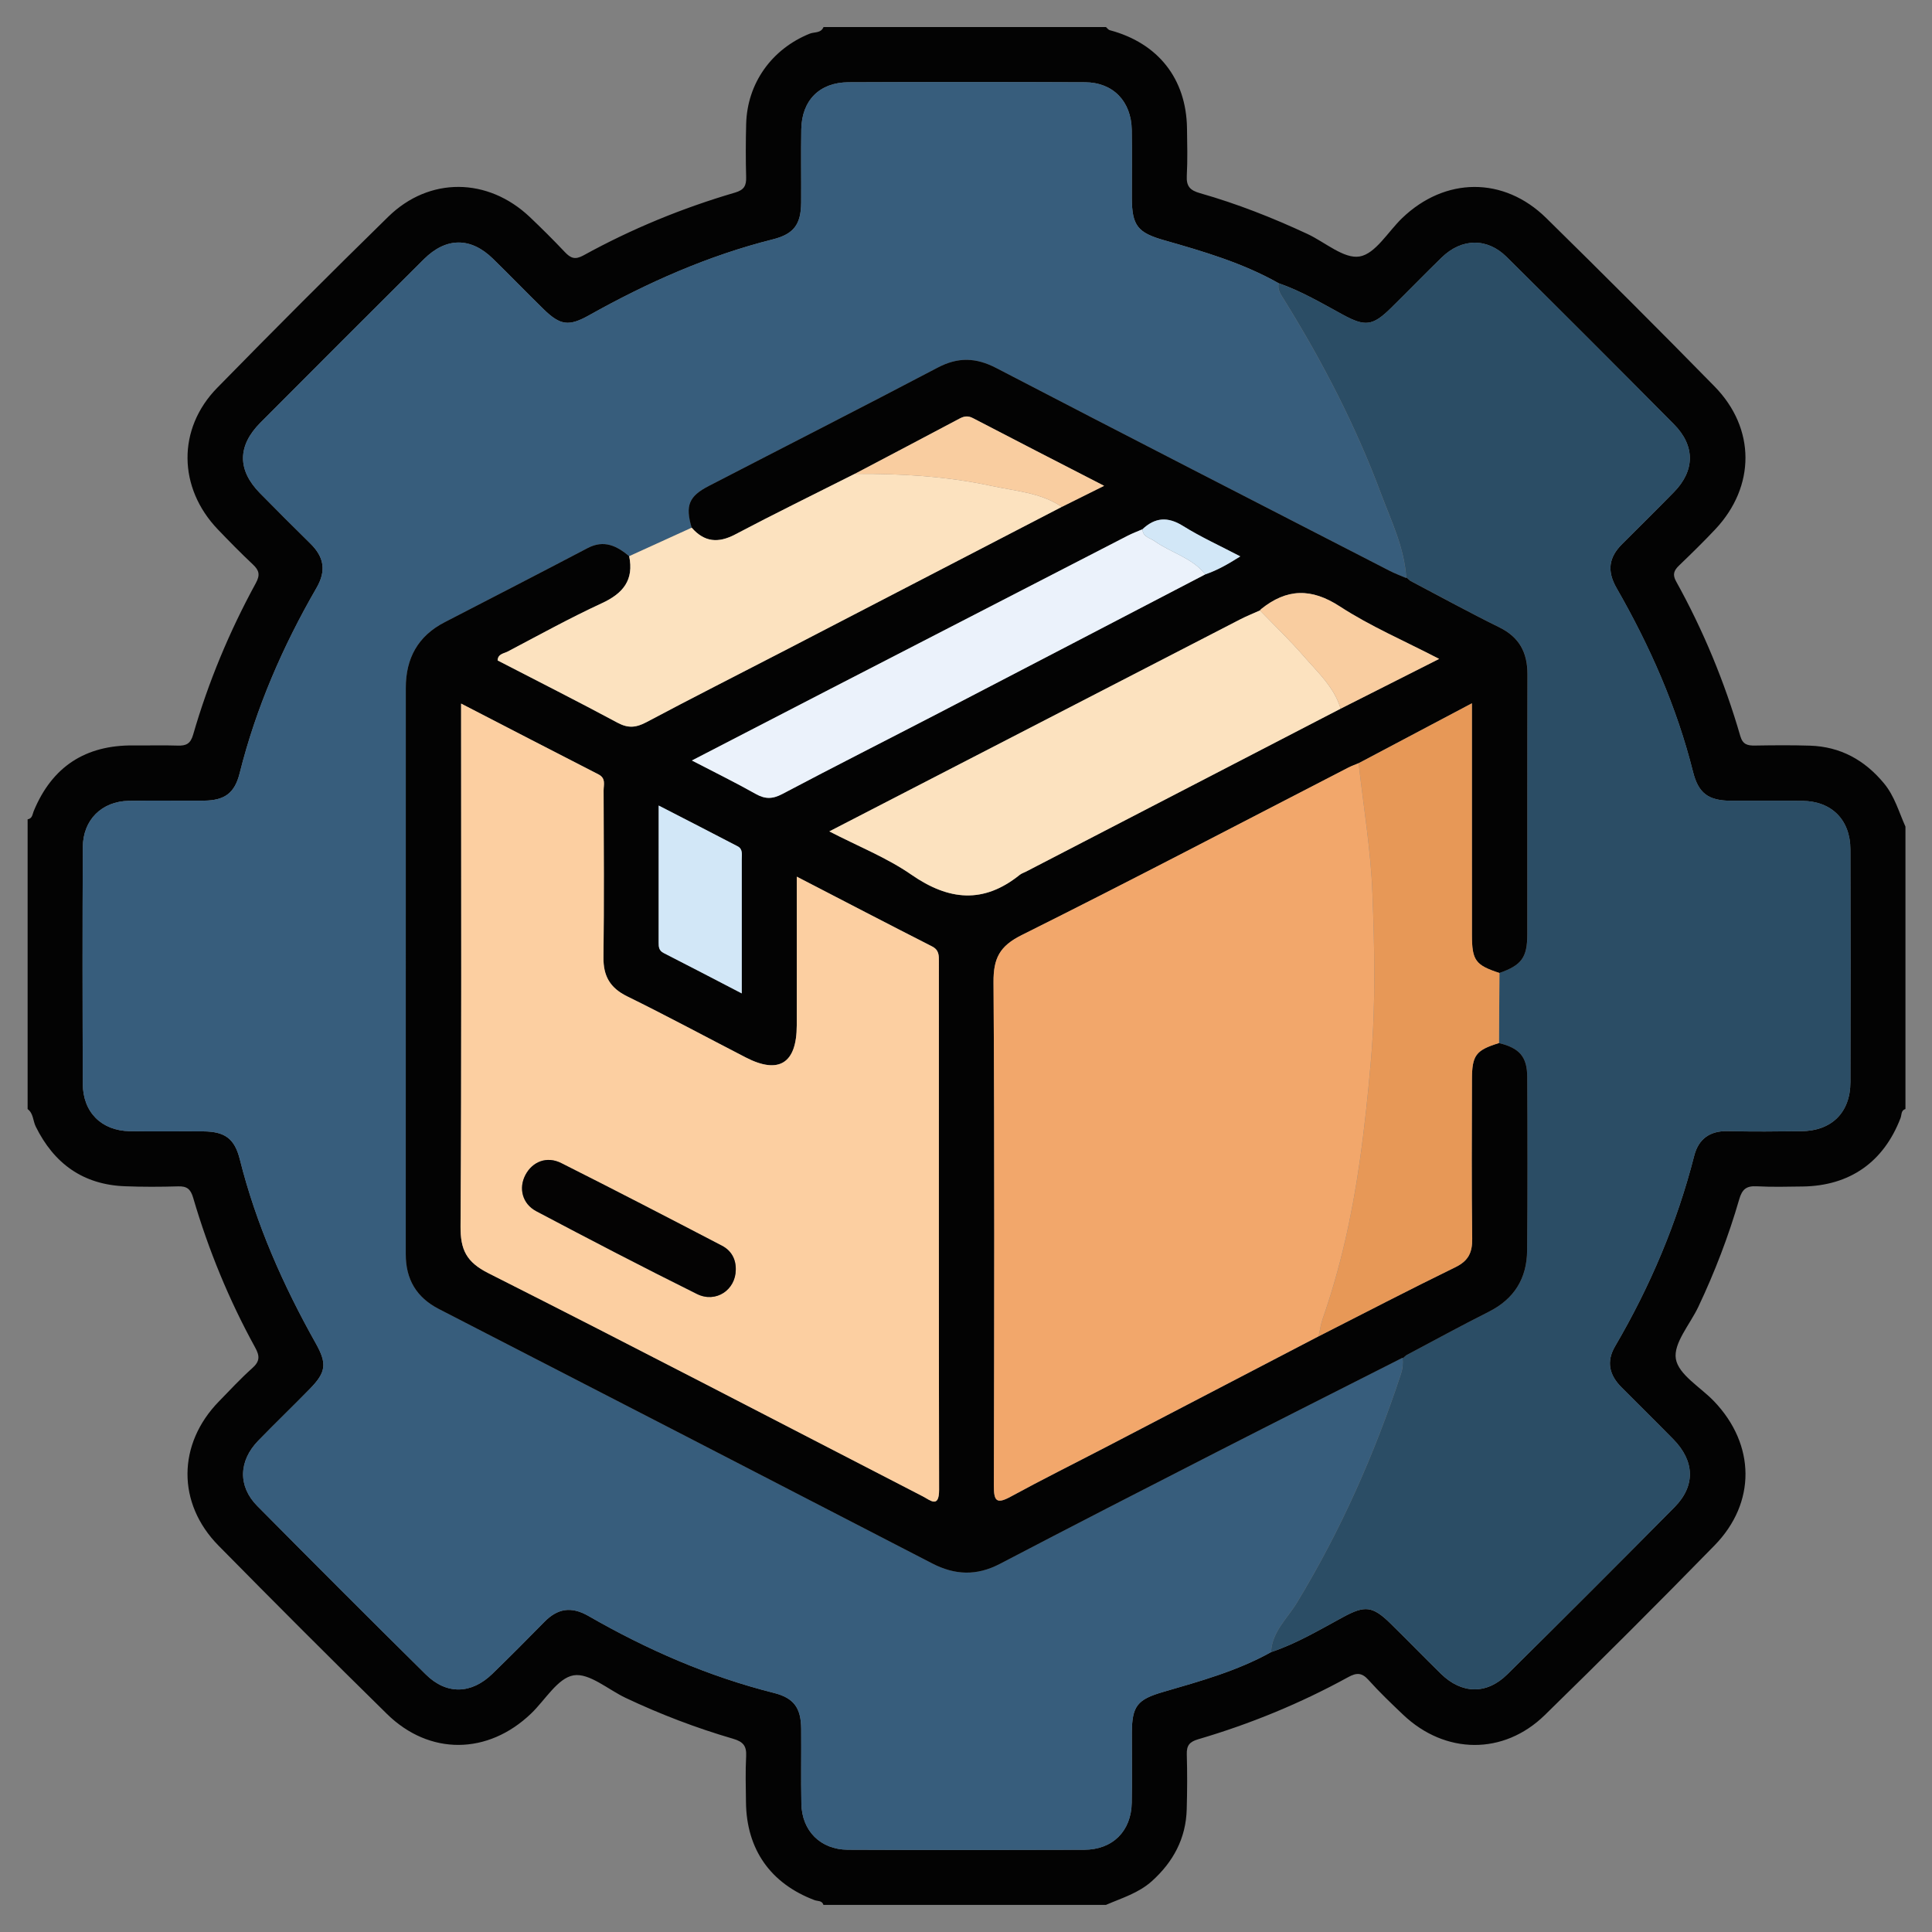 <?xml version="1.0" encoding="UTF-8"?>
<svg xmlns="http://www.w3.org/2000/svg" xmlns:xlink="http://www.w3.org/1999/xlink" version="1.1" id="Layer_1" x="0px" y="0px" width="85px" height="85px" viewBox="0 0 85 85" xml:space="preserve">
<rect x="0" y="0" width="85" height="85" fill="#808080" stroke="none"/>
<g id="Layer_1_1_" display="none">
	<path display="inline" fill="#030303" d="M42.807,4.472c11.269,0,22.541,0.083,33.808-0.04c4.668-0.05,8.201,3.523,8.171,8.15   c-0.093,14.03-0.03,28.062-0.036,42.092c-0.001,3.911-2.402,6.93-6.115,7.725c-0.722,0.156-1.455,0.145-2.188,0.145   c-6.227,0.003-12.452,0.01-18.68-0.011c-0.635-0.003-0.882,0.114-0.861,0.821c0.055,1.886,0.041,3.774,0.005,5.662   c-0.011,0.575,0.123,0.764,0.731,0.756c2.535-0.035,5.072-0.043,7.606-0.002c2.024,0.033,3.799,0.73,5.179,2.269   c0.86,0.957,1.315,2.081,1.313,3.38c-0.003,1.268,0.003,2.536-0.001,3.805c-0.004,1.284-0.434,1.723-1.721,1.723   c-10.113,0.003-20.229,0-30.343,0c-7.945,0-15.89,0.002-23.835,0c-1.569,0-1.926-0.359-1.928-1.938c0-0.986,0-1.973,0-2.959   c0-3.25,1.911-5.523,5.111-6.137c1.094-0.208,2.189-0.146,3.286-0.152c1.888-0.013,3.776-0.037,5.662,0.014   c0.662,0.021,0.786-0.191,0.773-0.801c-0.04-1.859-0.05-3.722,0.003-5.578c0.021-0.731-0.233-0.865-0.905-0.863   c-6.311,0.023-12.622,0.006-18.933,0.018c-3.29,0.008-5.734-1.385-7.253-4.318c-0.511-0.987-0.75-2.061-0.75-3.174   c-0.003-14.37-0.021-28.738,0.01-43.106c0.009-4.264,3.414-7.468,7.826-7.472C20.098,4.464,31.452,4.472,42.807,4.472z    M74.936,42.17c-1.028,0.671-1.494,1.51-0.854,2.717c0.128,0.24,0.154,0.535,0.217,0.807c0.08,0.351,0.286,0.531,0.649,0.523   c1.06,0.271,2.118,0.547,3.18,0.819c1.106,0.296,2.214,0.595,3.322,0.888c0.353,0.094,0.618,0.137,0.601-0.416   c-0.041-1.316-0.031-2.638-0.002-3.955c0.01-0.432-0.166-0.585-0.546-0.673c-1.116-0.26-2.226-0.543-3.338-0.817   c-0.531-0.146-1.083-0.241-1.589-0.447C75.837,41.315,75.316,41.498,74.936,42.17z M80.848,39.854   c0.037,0.02,0.075,0.039,0.114,0.058c-0.017-0.042-0.034-0.083-0.051-0.125c-0.06-0.124-0.103-0.262-0.183-0.37   c-2.58-3.447-7.889-3.564-10.852-0.207c-0.59,0.668-1.182,0.963-2.061,0.733c-5.573-1.457-11.15-2.902-16.729-4.34   c-0.768-0.198-1.188-0.633-1.341-1.429c-0.646-3.31-3.31-5.64-6.655-5.796c-1.201-0.056-2.37,0.157-3.539,0.887   c1.757,0.452,3.354,0.897,4.968,1.264c0.906,0.206,1.41,0.689,1.625,1.59c0.287,1.202,0.631,2.391,0.98,3.577   c0.182,0.612,0.033,1.105-0.393,1.543c-0.941,0.97-1.887,1.936-2.826,2.907c-0.477,0.493-1.017,0.624-1.689,0.435   c-1.353-0.379-2.715-0.724-4.083-1.045c-0.324-0.076-0.655-0.3-1.094-0.127c0.127,0.184,0.211,0.325,0.315,0.45   c2.805,3.407,7.819,3.493,10.793,0.141c0.645-0.726,1.271-0.942,2.22-0.69c5.403,1.437,10.815,2.847,16.239,4.209   c1.007,0.254,1.539,0.721,1.733,1.756c0.356,1.889,1.433,3.345,3.024,4.401c2.127,1.416,5.152,1.554,6.932,0.337   c-0.248-0.279-0.609-0.269-0.923-0.353c-1.356-0.362-2.718-0.711-4.084-1.038c-0.698-0.168-1.144-0.551-1.333-1.251   c-0.338-1.247-0.7-2.488-1.039-3.735c-0.191-0.706-0.05-1.314,0.503-1.846c0.833-0.799,1.657-1.611,2.425-2.471   c0.641-0.716,1.328-0.907,2.258-0.643C77.672,39.123,79.232,39.597,80.848,39.854z M71.443,52.832   c-0.848-0.587-1.752-0.85-2.815-0.828c-3.257,0.059-6.517,0.061-9.772-0.003c-0.922-0.019-1.551,0.265-2.023,1.006   c-0.657,0.611-1.38,0.72-2.145,0.233c-1.453-0.924-2.764-0.811-4.408-0.139c-1.754,0.717-2.855,1.61-3.25,3.439   c-0.166,0.773-0.735,1.168-1.543,1.168c-1.771,0.002-3.543,0.002-5.315,0c-0.764-0.001-1.273-0.366-1.532-1.085   c-0.114-0.317-0.284-0.62-0.35-0.944c-0.254-1.253-0.949-2.021-2.247-2.209c-0.243-0.035-0.501-0.137-0.697-0.283   c-1.479-1.104-2.923-0.855-4.375,0.054c-0.766,0.479-1.487,0.379-2.144-0.234c-0.472-0.745-1.102-1.046-2.026-1.006   c-1.852,0.08-3.709,0.021-5.564,0.024c-4.58,0.009-9.161,0.021-13.741,0.031c-1.038-0.231-1.361-0.591-1.361-1.595   C6.129,37.644,6.128,24.824,6.136,12.005c0-1.399,0.862-2.254,2.25-2.313C8.583,9.683,8.78,9.688,8.977,9.688   c22.568,0,45.134,0,67.705,0c0.281,0,0.563-0.004,0.844,0.021c1.107,0.103,1.912,0.931,1.99,2.044   c0.02,0.281,0.01,0.563,0.01,0.845c0,7.241,0,14.481,0.007,21.722c0,0.31-0.146,0.677,0.284,0.877   c0.785,0.365,1.439,0.938,2.221,1.531c0-0.281,0-0.44,0-0.6c0-7.974,0.008-15.947-0.004-23.92c-0.004-2.98-2.066-5.029-5.059-5.03   c-22.767-0.006-45.531-0.006-68.295,0C5.654,7.181,3.618,9.25,3.61,12.293c-0.008,3.156-0.002,6.311-0.002,9.467   c0,10.96,0.006,21.92-0.006,32.879c-0.002,1.518,0.449,2.82,1.55,3.873c1.112,1.066,2.479,1.317,3.97,1.316   c22.455-0.014,44.911-0.01,67.366-0.01c0.31,0,0.619-0.004,0.93-0.021c2.211-0.108,4.032-1.612,4.475-3.794   c0.342-1.684,0.078-3.395,0.15-5.234C78.824,53.631,75.311,54.195,71.443,52.832z M74.945,34.031   c0.308,0.015,0.627-0.016,0.922,0.054c0.855,0.204,0.976-0.165,0.972-0.946c-0.034-6.354-0.019-12.709-0.019-19.064   c0-1.797,0-1.797-1.872-1.635c-0.169-0.015-0.335-0.044-0.503-0.044c-21.631-0.002-43.263,0.001-64.895-0.016   c-0.608,0-0.729,0.175-0.728,0.75c0.017,11.802,0.02,23.604-0.006,35.405c-0.001,0.705,0.233,0.802,0.849,0.799   c4.844-0.021,9.689-0.012,14.534-0.012c0.269,0,0.537,0,0.967,0c-0.768-0.805-0.59-1.563-0.155-2.262   c0.853-1.365,0.727-2.57,0.132-4.112c-0.715-1.852-1.674-3.013-3.592-3.436c-0.753-0.166-1.068-0.736-1.059-1.518   c0.021-1.662,0.005-3.323,0.006-4.985c0.001-1.238,0.155-1.615,1.328-1.917c1.692-0.437,2.481-1.452,3.196-3.057   c0.773-1.735,0.805-3.118-0.13-4.655c-0.489-0.804-0.248-1.476,0.405-2.103c1.138-1.091,2.236-2.224,3.353-3.339   c0.917-0.916,1.249-1.059,2.363-0.427c1.477,0.838,2.726,0.743,4.346,0.105c1.782-0.702,2.845-1.629,3.262-3.439   c0.199-0.863,0.836-1.189,1.712-1.175c1.548,0.027,3.098,0.007,4.646,0.007c1.457,0,1.775,0.124,2.166,1.48   c0.442,1.54,1.338,2.305,2.832,2.987c1.822,0.833,3.311,0.928,4.961-0.115c0.65-0.41,1.287-0.222,1.828,0.331   c0.905,0.927,1.825,1.839,2.748,2.75c1.911,1.888,1.873,1.699,0.727,4.084c-0.419,0.874-0.572,1.615,0.011,2.481   c0.37,0.548,0.657,1.205,0.782,1.852c0.205,1.044,0.806,1.515,1.768,1.842c2.661,0.903,2.346,0.848,2.357,3.405   c0.004,0.758-0.247,1.707,0.113,2.224c0.392,0.564,1.433,0.473,2.18,0.703c0.025,0.008,0.053,0.018,0.079,0.028   c0.323,0.131,0.569,0.053,0.825-0.2C70.182,35.062,72.412,34.192,74.945,34.031z M28.872,35.802   c-0.384-7.415,5.85-14.176,13.27-14.392c7.521-0.219,13.526,4.876,14.538,12.356c0.051,0.375,0.184,0.542,0.524,0.628   c1.553,0.393,3.104,0.795,4.653,1.2c0.383,0.1,0.592,0.101,0.604-0.429c0.043-1.681,0.069-1.681-1.526-2.302   c-0.262-0.102-0.518-0.222-0.785-0.305c-0.649-0.203-1.035-0.629-1.196-1.291c-0.392-1.594-1.022-3.091-1.874-4.496   c-0.318-0.524-0.33-1.057-0.063-1.607c0.172-0.354,0.321-0.717,0.481-1.077c0.563-1.26,0.565-1.263-0.406-2.227   c-0.558-0.555-1.046-1.376-1.714-1.571c-0.721-0.211-1.49,0.494-2.225,0.823c-0.687,0.308-1.271,0.292-1.907-0.106   c-1.101-0.689-2.274-1.287-3.54-1.542c-1.326-0.268-2.115-0.93-2.391-2.239c-0.034-0.162-0.146-0.31-0.176-0.472   c-0.168-0.87-0.664-1.171-1.549-1.069c-0.859,0.099-1.88-0.213-2.564,0.152c-0.661,0.354-0.703,1.461-1.011,2.238   c-0.252,0.637-0.655,1.001-1.322,1.157c-0.987,0.23-1.962,0.541-2.853,1.019c-2.883,1.548-1.911,1.406-5.009,0.099   c-0.406-0.171-0.671-0.167-0.946,0.18c-0.173,0.219-0.398,0.397-0.594,0.6c-0.548,0.563-1.422,1.067-1.547,1.714   c-0.124,0.638,0.483,1.436,0.82,2.14c0.334,0.699,0.313,1.323-0.105,1.989c-0.673,1.076-1.271,2.223-1.501,3.464   c-0.261,1.414-1.067,2.091-2.37,2.493c-1.407,0.433-1.39,0.504-1.383,1.952c0.004,0.787-0.25,1.764,0.121,2.307   c0.369,0.541,1.362,0.688,2.107,0.931c0.758,0.247,1.151,0.742,1.317,1.491c0.232,1.047,0.506,2.131,1.123,2.981   c1.118,1.539,1.053,2.987,0.071,4.498c-0.367,0.563-0.319,1.021,0.257,1.407c0.137,0.093,0.237,0.24,0.362,0.354   c0.6,0.545,1.05,1.491,1.784,1.58c0.679,0.082,1.458-0.48,2.158-0.828c0.678-0.338,1.277-0.304,1.906,0.101   c0.806,0.519,1.659,1.056,2.582,1.216c2.109,0.361,3.345,1.505,3.743,3.588c0.078,0.408,0.328,0.521,0.729,0.51   c0.816-0.027,1.639-0.058,2.449,0.006c0.662,0.054,0.958-0.209,1.131-0.813c0.16-0.564,0.438-1.096,0.633-1.65   c0.193-0.556,0.562-0.904,1.122-1.039c1.653-0.396,3.199-1.055,4.654-1.927c0.474-0.282,0.938-0.295,1.451-0.103   c0.853,0.322,1.704,1.193,2.526,0.896c0.791-0.285,1.316-1.265,2.019-1.869c0.511-0.438,0.573-0.812,0.278-1.425   c-0.369-0.772-1.064-1.556-0.85-2.415c0.225-0.895-0.206-0.964-0.798-1.089c-0.304-0.063-0.619-0.103-0.899-0.224   c-0.558-0.242-0.869-0.075-1.246,0.408c-2.629,3.394-6.104,5.32-10.394,5.502C35.58,49.609,29.284,43.768,28.872,35.802z    M42.837,78.238c7.856,0,15.714,0.005,23.572-0.008c0.858-0.002,2.01,0.379,2.493-0.174c0.424-0.483,0.103-1.607,0.137-2.447   c0.041-0.998-0.413-1.729-1.189-2.289c-0.901-0.65-1.928-0.862-3.025-0.862c-14.672,0.005-29.345,0.004-44.017,0.004   c-0.226,0-0.451-0.002-0.675,0.017c-2.325,0.191-3.51,1.459-3.51,3.748c0,0.338,0.051,0.687-0.01,1.012   c-0.168,0.904,0.253,1.021,1.05,1.019C26.053,78.229,34.445,78.238,42.837,78.238z M42.756,69.755   c3.547,0,7.096-0.009,10.645,0.011c0.548,0.002,0.801-0.092,0.787-0.729c-0.043-1.913-0.039-3.83-0.004-5.743   c0.012-0.62-0.238-0.761-0.791-0.76c-7.098,0.01-14.192,0.011-21.29-0.004c-0.522,0-0.676,0.166-0.669,0.679   c0.025,1.942,0.036,3.886-0.005,5.828c-0.012,0.616,0.199,0.735,0.767,0.731C35.717,69.743,39.237,69.755,42.756,69.755z    M51.479,42.481c-0.918-0.495-1.564-0.34-2.375,0.355c-5.365,4.607-13.638,2.094-15.63-4.689c-0.187-0.637-0.344-1.272,0.176-1.829   c0.523-0.561,1.155-0.438,1.806-0.269c2.121,0.552,4.249,1.08,6.369,1.632c0.311,0.081,0.543,0.148,0.837-0.112   c1.762-1.557,1.749-1.543,1.166-3.745c-0.151-0.574-0.442-0.801-0.995-0.934c-2.103-0.508-4.196-1.057-6.287-1.612   c-1.507-0.4-1.809-1.489-0.745-2.606c4.949-5.192,13.729-3.345,16.173,3.403c0.074,0.211,0.139,0.427,0.207,0.641   c0.246,0.746,0.992,0.717,1.473,0.663c0.434-0.049,0.105-0.634,0.017-0.957c-1.271-4.605-5.249-7.93-9.894-8.291   c-4.81-0.374-9.317,2.3-11.229,6.659c-1.946,4.435-0.879,9.558,2.675,12.853C39.92,48.001,47.711,47.467,51.479,42.481z    M60.552,49.271c2.269,0,4.388,0,6.589,0c-0.58-0.953-1.072-1.862-1.317-2.875c-0.068-0.282-0.271-0.342-0.482-0.396   c-1.711-0.445-3.426-0.873-5.133-1.327c-0.515-0.136-0.563,0.084-0.403,0.468c0.283,0.672,0.577,1.338,0.896,1.994   C61.05,47.855,61.2,48.557,60.552,49.271z"></path>
	<path display="inline" fill="#D7EBFD" d="M74.945,34.031c-2.533,0.161-4.766,1.03-6.59,2.832c-0.256,0.253-0.502,0.332-0.824,0.2   c-0.026-0.011-0.053-0.02-0.079-0.028c-0.747-0.23-1.788-0.139-2.181-0.703c-0.359-0.518-0.108-1.466-0.112-2.224   c-0.013-2.558,0.304-2.502-2.357-3.405c-0.962-0.327-1.563-0.798-1.768-1.842c-0.125-0.647-0.412-1.304-0.782-1.852   c-0.583-0.867-0.43-1.607-0.011-2.481c1.147-2.385,1.186-2.196-0.728-4.084c-0.922-0.91-1.842-1.823-2.746-2.75   c-0.543-0.553-1.179-0.741-1.828-0.331c-1.651,1.042-3.14,0.947-4.961,0.115c-1.494-0.682-2.391-1.447-2.834-2.987   c-0.39-1.356-0.707-1.479-2.164-1.48c-1.551,0-3.1,0.021-4.647-0.007c-0.876-0.015-1.513,0.312-1.712,1.175   c-0.417,1.81-1.48,2.737-3.262,3.439c-1.62,0.638-2.869,0.733-4.346-0.105c-1.115-0.632-1.446-0.489-2.363,0.427   c-1.116,1.115-2.214,2.248-3.353,3.339c-0.653,0.627-0.895,1.298-0.405,2.103c0.935,1.538,0.903,2.92,0.13,4.655   c-0.714,1.604-1.503,2.62-3.196,3.057c-1.173,0.303-1.327,0.679-1.328,1.917c-0.001,1.662,0.014,3.324-0.006,4.985   c-0.009,0.782,0.305,1.352,1.059,1.518c1.918,0.422,2.877,1.584,3.592,3.436c0.595,1.542,0.721,2.747-0.132,4.112   c-0.435,0.697-0.613,1.457,0.155,2.262c-0.43,0-0.698,0-0.967,0c-4.844,0-9.689-0.012-14.534,0.012   c-0.616,0.003-0.85-0.094-0.849-0.799C8.843,36.733,8.84,24.931,8.823,13.129c0-0.575,0.12-0.75,0.728-0.75   c21.631,0.017,43.264,0.014,64.895,0.016c0.168,0,0.334,0.029,0.503,0.044C74.947,19.637,74.945,26.834,74.945,34.031z"></path>
	<path display="inline" fill="#E8EBED" d="M28.825,53.007c0.657,0.613,1.378,0.714,2.144,0.234c1.452-0.909,2.897-1.157,4.375-0.054   c0.196,0.146,0.455,0.248,0.697,0.283c1.298,0.188,1.993,0.956,2.247,2.209c0.065,0.324,0.236,0.627,0.35,0.944   c0.259,0.719,0.768,1.084,1.532,1.085c1.771,0.002,3.543,0.002,5.314,0c0.809,0,1.379-0.395,1.545-1.168   c0.394-1.829,1.494-2.723,3.248-3.439c1.646-0.672,2.957-0.785,4.408,0.139c0.766,0.484,1.487,0.378,2.146-0.233   c4.573,0.004,9.146,0.007,13.721,0.015c0.315,0,0.614-0.035,0.892-0.188c3.867,1.364,7.382,0.799,10.6-2.062   c-0.072,1.842,0.189,3.552-0.15,5.234c-0.441,2.182-2.264,3.686-4.475,3.794c-0.311,0.017-0.62,0.021-0.93,0.021   c-22.455,0-44.911-0.004-67.366,0.01c-1.49,0.001-2.858-0.25-3.97-1.316c-1.101-1.054-1.552-2.357-1.55-3.873   C3.615,43.68,3.608,32.72,3.608,21.76c0-3.156-0.006-6.311,0.002-9.467C3.618,9.25,5.654,7.181,8.678,7.18   c22.765-0.006,45.53-0.006,68.294,0c2.992,0,5.055,2.05,5.06,5.03c0.012,7.974,0.004,15.947,0.004,23.92c0,0.159,0,0.318,0,0.6   c-0.78-0.593-1.435-1.166-2.22-1.531c-0.432-0.2-0.285-0.567-0.285-0.877c-0.008-7.241-0.006-14.481-0.006-21.722   c0-0.282,0.009-0.564-0.012-0.845c-0.076-1.114-0.882-1.942-1.988-2.044c-0.28-0.026-0.563-0.021-0.846-0.021   c-22.568-0.001-45.136-0.001-67.704,0c-0.197,0-0.395-0.005-0.592,0.003c-1.388,0.059-2.249,0.914-2.25,2.313   C6.128,24.824,6.129,37.644,6.133,50.463c0,1.004,0.324,1.362,1.361,1.596c-0.106,0.771,0.311,0.967,0.993,0.965   C15.267,53.011,22.046,53.011,28.825,53.007z"></path>
	<path display="inline" fill="#FBDD75" d="M28.872,35.802c0.413,7.966,6.708,13.808,14.671,13.474   c4.289-0.18,7.766-2.107,10.395-5.5c0.375-0.484,0.688-0.651,1.246-0.409c0.279,0.12,0.596,0.161,0.898,0.224   c0.592,0.125,1.021,0.194,0.798,1.09c-0.216,0.858,0.479,1.641,0.851,2.414c0.295,0.613,0.23,0.985-0.279,1.426   c-0.701,0.604-1.227,1.584-2.02,1.869c-0.822,0.295-1.674-0.576-2.525-0.897c-0.514-0.192-0.979-0.181-1.451,0.103   c-1.455,0.872-3.001,1.53-4.654,1.928c-0.563,0.135-0.929,0.482-1.121,1.037c-0.195,0.557-0.474,1.086-0.634,1.651   c-0.173,0.604-0.469,0.866-1.131,0.813c-0.812-0.063-1.633-0.035-2.449-0.008c-0.4,0.014-0.651-0.101-0.729-0.509   c-0.398-2.083-1.634-3.226-3.743-3.588c-0.923-0.16-1.776-0.696-2.582-1.216c-0.629-0.403-1.228-0.438-1.906-0.102   c-0.7,0.349-1.479,0.91-2.158,0.83c-0.734-0.09-1.184-1.035-1.784-1.58c-0.125-0.113-0.225-0.262-0.362-0.354   c-0.576-0.386-0.625-0.843-0.257-1.407c0.982-1.511,1.046-2.959-0.071-4.498c-0.617-0.851-0.891-1.934-1.123-2.981   c-0.166-0.749-0.559-1.244-1.317-1.491c-0.745-0.243-1.738-0.39-2.107-0.931c-0.371-0.543-0.116-1.521-0.121-2.307   c-0.007-1.448-0.024-1.519,1.383-1.952c1.303-0.402,2.109-1.079,2.37-2.493c0.23-1.242,0.828-2.389,1.501-3.464   c0.418-0.666,0.44-1.29,0.105-1.989c-0.337-0.704-0.944-1.502-0.82-2.14c0.125-0.647,0.999-1.151,1.547-1.714   c0.196-0.202,0.421-0.38,0.594-0.6c0.275-0.347,0.54-0.351,0.946-0.18c3.098,1.307,2.126,1.449,5.009-0.099   c0.891-0.478,1.866-0.789,2.853-1.019c0.667-0.155,1.07-0.52,1.322-1.157c0.308-0.777,0.35-1.885,1.011-2.238   c0.684-0.366,1.705-0.054,2.564-0.152c0.886-0.102,1.38,0.2,1.55,1.069c0.029,0.163,0.141,0.31,0.174,0.472   c0.275,1.309,1.064,1.971,2.392,2.239c1.265,0.255,2.44,0.853,3.54,1.542c0.636,0.398,1.222,0.414,1.906,0.106   c0.733-0.329,1.505-1.034,2.226-0.823c0.668,0.195,1.156,1.016,1.714,1.571c0.973,0.964,0.969,0.967,0.406,2.227   c-0.16,0.359-0.311,0.723-0.482,1.077c-0.268,0.551-0.256,1.083,0.063,1.607c0.851,1.404,1.481,2.901,1.874,4.496   c0.16,0.662,0.547,1.087,1.197,1.291c0.268,0.083,0.522,0.203,0.785,0.305c1.596,0.622,1.568,0.621,1.525,2.302   c-0.014,0.53-0.223,0.529-0.605,0.429c-1.549-0.404-3.101-0.807-4.652-1.2c-0.342-0.086-0.475-0.253-0.525-0.628   c-1.011-7.48-7.016-12.575-14.537-12.356C34.722,21.625,28.488,28.387,28.872,35.802z"></path>
	<path display="inline" fill="#EBEEF0" d="M42.837,78.238c-8.393,0-16.785-0.012-25.177,0.018c-0.797,0.002-1.218-0.113-1.05-1.018   c0.061-0.326,0.01-0.674,0.01-1.012c0-2.289,1.186-3.558,3.51-3.748c0.224-0.02,0.45-0.018,0.675-0.018   c14.672,0,29.345,0.001,44.017-0.004c1.099,0,2.123,0.212,3.025,0.863c0.776,0.56,1.23,1.289,1.189,2.287   c-0.034,0.841,0.287,1.965-0.137,2.447c-0.483,0.553-1.635,0.172-2.493,0.174C58.552,78.243,50.693,78.238,42.837,78.238z"></path>
	<path display="inline" fill="#817481" d="M80.846,39.855c-1.611-0.258-3.174-0.732-4.738-1.177   c-0.93-0.264-1.616-0.073-2.258,0.643c-0.768,0.86-1.592,1.672-2.425,2.471c-0.553,0.531-0.694,1.14-0.503,1.845   c0.339,1.248,0.701,2.489,1.039,3.736c0.189,0.7,0.635,1.083,1.333,1.251c1.366,0.327,2.728,0.676,4.084,1.038   c0.313,0.084,0.675,0.072,0.923,0.352c-1.779,1.219-4.805,1.08-6.932-0.336c-1.594-1.058-2.668-2.514-3.023-4.4   c-0.195-1.036-0.729-1.504-1.734-1.756c-5.424-1.364-10.836-2.773-16.239-4.21c-0.947-0.252-1.575-0.036-2.22,0.69   c-2.975,3.351-7.988,3.267-10.793-0.141c-0.104-0.125-0.188-0.266-0.315-0.45c0.438-0.173,0.77,0.052,1.094,0.127   c1.368,0.321,2.731,0.666,4.083,1.045c0.673,0.189,1.212,0.058,1.689-0.435c0.939-0.971,1.885-1.937,2.826-2.907   c0.426-0.438,0.572-0.932,0.393-1.543c-0.352-1.186-0.693-2.375-0.98-3.577c-0.215-0.901-0.719-1.385-1.625-1.59   c-1.614-0.367-3.21-0.812-4.968-1.264c1.169-0.73,2.338-0.943,3.539-0.887c3.346,0.157,6.012,2.487,6.655,5.796   c0.153,0.795,0.573,1.23,1.341,1.429c5.577,1.438,11.154,2.883,16.729,4.34c0.879,0.23,1.471-0.064,2.061-0.733   c2.963-3.358,8.271-3.24,10.852,0.207c0.08,0.108,0.123,0.246,0.183,0.37C80.891,39.81,80.867,39.832,80.846,39.855z"></path>
	<path display="inline" fill="#A499A4" d="M42.756,69.755c-3.52,0-7.04-0.012-10.56,0.013c-0.568,0.004-0.779-0.115-0.767-0.73   c0.041-1.941,0.03-3.887,0.005-5.828c-0.006-0.514,0.147-0.68,0.669-0.678c7.096,0.014,14.192,0.013,21.29,0.003   c0.553-0.001,0.803,0.14,0.791,0.76c-0.035,1.913-0.039,3.83,0.004,5.743c0.014,0.638-0.239,0.73-0.787,0.729   C49.854,69.746,46.305,69.755,42.756,69.755z"></path>
	<path display="inline" fill="#E7E9EB" d="M51.479,42.481c-3.768,4.985-11.559,5.52-16.257,1.162   c-3.554-3.295-4.621-8.417-2.675-12.854c1.912-4.359,6.421-7.033,11.229-6.659c4.645,0.361,8.623,3.686,9.894,8.291   c0.09,0.322,0.417,0.908-0.017,0.957c-0.479,0.054-1.227,0.083-1.473-0.663c-0.068-0.213-0.133-0.43-0.207-0.641   c-2.443-6.748-11.225-8.595-16.173-3.403c-1.064,1.117-0.762,2.207,0.745,2.606c2.091,0.555,4.184,1.104,6.287,1.612   c0.552,0.133,0.843,0.36,0.995,0.934c0.583,2.202,0.596,2.188-1.166,3.745c-0.294,0.26-0.526,0.193-0.837,0.112   c-2.121-0.553-4.248-1.081-6.369-1.632c-0.65-0.169-1.283-0.292-1.806,0.269c-0.52,0.556-0.363,1.191-0.176,1.829   c1.993,6.784,10.265,9.297,15.63,4.689C49.913,42.141,50.561,41.986,51.479,42.481z"></path>
	<path display="inline" fill="#C3E1FE" d="M74.945,34.031c0-7.197,0.002-14.394,0.003-21.591c1.872-0.162,1.872-0.162,1.872,1.635   c0,6.355-0.016,12.71,0.019,19.064c0.004,0.781-0.114,1.149-0.972,0.946C75.572,34.015,75.253,34.046,74.945,34.031z"></path>
	<path display="inline" fill="#D4E8FA" d="M60.552,49.271c0.648-0.715,0.498-1.416,0.147-2.138   c-0.318-0.655-0.612-1.323-0.896-1.995c-0.16-0.383-0.109-0.603,0.403-0.467c1.707,0.454,3.422,0.883,5.133,1.327   c0.212,0.056,0.414,0.114,0.481,0.397c0.246,1.012,0.738,1.922,1.318,2.875C64.939,49.271,62.82,49.271,60.552,49.271z"></path>
	<path display="inline" fill="#D2E4F3" d="M28.825,53.007c-6.779,0.004-13.559,0.004-20.338,0.017   c-0.683,0.002-1.099-0.194-0.993-0.965c4.58-0.012,9.161-0.023,13.741-0.033c1.855-0.004,3.712,0.057,5.564-0.023   C27.724,51.961,28.353,52.262,28.825,53.007z"></path>
	<path display="inline" fill="#E6E9EC" d="M78.164,42.063c1.111,0.274,2.223,0.557,3.338,0.817c0.38,0.088,0.557,0.242,0.546,0.673   c-0.03,1.317-0.039,2.639,0.002,3.955c0.019,0.553-0.248,0.51-0.601,0.416c-1.108-0.293-2.215-0.592-3.322-0.888   C78.141,45.379,78.15,43.721,78.164,42.063z"></path>
	<path display="inline" fill="#C2DFFB" d="M78.164,42.063c-0.014,1.658-0.023,3.315-0.037,4.974c-1.061-0.273-2.12-0.547-3.18-0.819   c-0.004-1.35-0.008-2.698-0.012-4.047c0.381-0.673,0.9-0.855,1.64-0.554C77.081,41.822,77.633,41.918,78.164,42.063z"></path>
	<path display="inline" fill="#D2E4F3" d="M71.443,52.832c-0.277,0.154-0.576,0.189-0.893,0.188   c-4.574-0.008-9.146-0.01-13.721-0.014c0.473-0.742,1.102-1.023,2.023-1.006c3.256,0.063,6.517,0.063,9.772,0.003   C69.691,51.982,70.598,52.245,71.443,52.832z"></path>
	<path display="inline" fill="#D3E6F8" d="M74.936,42.17c0.004,1.35,0.008,2.698,0.013,4.047c-0.363,0.008-0.569-0.174-0.649-0.523   c-0.063-0.271-0.089-0.565-0.217-0.807C73.441,43.682,73.906,42.841,74.936,42.17z"></path>
	<path display="inline" fill="#817481" d="M80.911,39.788c0.017,0.042,0.034,0.083,0.051,0.125c-0.039-0.02-0.077-0.039-0.114-0.058   C80.867,39.832,80.891,39.81,80.911,39.788z"></path>
</g>
<path fill-rule="evenodd" clip-rule="evenodd" fill="#030303" d="M1.215,48.794c0-4.249,0-8.499,0-12.748  c0.21-0.028,0.212-0.225,0.268-0.359c0.809-1.96,2.277-2.911,4.39-2.891c0.646,0.007,1.292-0.015,1.936,0.007  c0.37,0.013,0.57-0.071,0.687-0.476c0.672-2.325,1.6-4.55,2.76-6.673c0.198-0.363,0.145-0.563-0.133-0.823  c-0.529-0.496-1.038-1.016-1.54-1.54c-1.752-1.83-1.792-4.425-0.029-6.226c2.482-2.537,4.992-5.048,7.528-7.53  c1.806-1.768,4.382-1.734,6.227,0.013c0.526,0.5,1.042,1.013,1.54,1.54c0.254,0.269,0.448,0.354,0.82,0.149  c2.12-1.168,4.349-2.084,6.67-2.764c0.398-0.117,0.498-0.302,0.488-0.679c-0.021-0.779-0.019-1.56,0.001-2.339  c0.045-1.793,1.125-3.298,2.794-3.973c0.203-0.083,0.497-0.013,0.609-0.292c4.142,0,8.283,0,12.426,0  c0.056,0.047,0.104,0.121,0.168,0.138c2.125,0.566,3.365,2.132,3.398,4.309c0.01,0.698,0.029,1.398-0.009,2.095  c-0.024,0.462,0.138,0.641,0.585,0.768c1.625,0.462,3.194,1.081,4.727,1.795c0.771,0.361,1.605,1.107,2.292,0.989  c0.697-0.12,1.249-1.09,1.867-1.685c1.887-1.817,4.472-1.844,6.34-0.009c2.491,2.448,4.963,4.916,7.407,7.41  c1.813,1.85,1.805,4.4,0.037,6.283c-0.514,0.548-1.054,1.074-1.596,1.596c-0.221,0.212-0.301,0.393-0.134,0.694  c1.199,2.162,2.14,4.436,2.827,6.81c0.109,0.376,0.322,0.424,0.648,0.418c0.806-0.013,1.613-0.021,2.418,0.005  c1.341,0.043,2.408,0.633,3.259,1.662c0.466,0.564,0.651,1.254,0.941,1.899c0,4.142,0,8.284,0,12.425  c-0.203,0.059-0.161,0.256-0.215,0.395c-0.743,1.938-2.23,2.985-4.309,3.014c-0.671,0.009-1.345,0.027-2.014-0.009  c-0.453-0.024-0.646,0.121-0.776,0.575c-0.469,1.621-1.074,3.197-1.797,4.725c-0.363,0.771-1.106,1.605-0.99,2.294  c0.118,0.697,1.091,1.247,1.682,1.867c1.82,1.907,1.858,4.458,0.017,6.342c-2.46,2.518-4.95,5.006-7.468,7.464  c-1.813,1.769-4.38,1.733-6.223-0.012c-0.526-0.499-1.051-1.002-1.535-1.541c-0.294-0.327-0.528-0.317-0.894-0.116  c-2.096,1.151-4.3,2.056-6.593,2.73c-0.386,0.113-0.514,0.275-0.503,0.665c0.023,0.806,0.02,1.611-0.003,2.417  c-0.034,1.28-0.592,2.313-1.534,3.162c-0.586,0.525-1.324,0.743-2.022,1.044c-4.143,0-8.284,0-12.426,0  c-0.061-0.201-0.257-0.158-0.397-0.212c-1.936-0.733-2.989-2.234-3.012-4.306c-0.008-0.673-0.028-1.345,0.007-2.016  c0.024-0.452-0.12-0.644-0.574-0.776c-1.621-0.473-3.197-1.075-4.725-1.797c-0.771-0.364-1.604-1.109-2.293-0.993  c-0.697,0.117-1.25,1.089-1.869,1.681c-1.899,1.821-4.474,1.852-6.341,0.018c-2.493-2.447-4.961-4.918-7.412-7.407  c-1.834-1.863-1.808-4.466,0.014-6.339c0.487-0.501,0.964-1.014,1.483-1.479c0.328-0.294,0.319-0.528,0.118-0.894  c-1.153-2.095-2.057-4.3-2.73-6.593c-0.113-0.387-0.279-0.513-0.667-0.5c-0.778,0.023-1.559,0.026-2.337-0.005  c-1.839-0.07-3.118-0.997-3.922-2.627C1.447,49.31,1.474,48.986,1.215,48.794z M56.254,12.46c-1.578-0.891-3.303-1.397-5.031-1.889  c-1.17-0.333-1.424-0.64-1.427-1.871c-0.002-0.995,0.012-1.989-0.004-2.984c-0.019-1.255-0.819-2.091-2.056-2.097  C44.268,3.604,40.8,3.604,37.332,3.619c-1.275,0.005-2.056,0.796-2.078,2.069c-0.018,1.075,0.001,2.15-0.006,3.226  c-0.007,0.956-0.321,1.384-1.243,1.616c-2.861,0.719-5.526,1.906-8.089,3.341c-0.884,0.495-1.262,0.453-1.999-0.267  c-0.75-0.733-1.478-1.487-2.228-2.22c-0.981-0.958-2.061-0.954-3.044,0.024c-2.401,2.39-4.796,4.786-7.186,7.186  c-1.017,1.021-1.02,2.086-0.022,3.102c0.735,0.748,1.478,1.488,2.224,2.224c0.593,0.585,0.704,1.185,0.264,1.946  c-1.484,2.568-2.659,5.27-3.382,8.157c-0.219,0.873-0.661,1.193-1.567,1.202c-1.102,0.01-2.205-0.013-3.306,0.008  c-1.196,0.022-2.021,0.839-2.026,2.042c-0.016,3.468-0.015,6.937-0.001,10.404c0.004,1.253,0.819,2.066,2.065,2.089  c1.075,0.02,2.151,0,3.226,0.008c0.961,0.006,1.388,0.314,1.619,1.235c0.718,2.861,1.902,5.527,3.34,8.09  c0.499,0.891,0.46,1.266-0.258,2.001c-0.751,0.77-1.527,1.515-2.276,2.286c-0.862,0.89-0.895,2.005-0.04,2.868  c2.459,2.483,4.929,4.957,7.415,7.412c0.913,0.902,2.004,0.871,2.93-0.028c0.771-0.75,1.53-1.512,2.283-2.28  c0.587-0.599,1.187-0.697,1.945-0.263c2.571,1.478,5.269,2.659,8.157,3.385c0.875,0.22,1.191,0.658,1.2,1.566  c0.01,1.103-0.013,2.206,0.009,3.308c0.023,1.196,0.839,2.019,2.043,2.025c3.467,0.015,6.936,0.014,10.404,0.001  c1.252-0.006,2.065-0.823,2.087-2.067c0.019-1.021,0.003-2.043,0.005-3.064c0.004-1.201,0.24-1.482,1.387-1.815  c1.62-0.471,3.251-0.921,4.739-1.75c1.127-0.377,2.142-0.985,3.179-1.546c0.941-0.508,1.281-0.487,2.063,0.277  c0.748,0.733,1.478,1.486,2.228,2.221c0.916,0.896,2.012,0.927,2.925,0.023c2.467-2.438,4.919-4.89,7.356-7.354  c0.927-0.938,0.886-2.027-0.057-2.986c-0.753-0.767-1.52-1.521-2.278-2.283c-0.532-0.535-0.685-1.124-0.278-1.814  c1.541-2.633,2.72-5.415,3.477-8.376c0.188-0.736,0.686-1.104,1.483-1.083c1.074,0.028,2.15,0.016,3.226,0.004  c1.339-0.013,2.159-0.823,2.163-2.158c0.008-3.414,0.009-6.827-0.001-10.241c-0.003-1.297-0.821-2.118-2.104-2.134  c-1.047-0.014-2.096,0.001-3.145-0.005c-1-0.005-1.436-0.325-1.675-1.275c-0.718-2.861-1.899-5.531-3.36-8.078  c-0.438-0.764-0.343-1.359,0.245-1.946c0.761-0.759,1.526-1.515,2.278-2.283c0.924-0.944,0.938-2.036-0.005-2.985  c-2.44-2.463-4.893-4.915-7.355-7.356c-0.861-0.855-1.982-0.833-2.863,0.025c-0.752,0.731-1.48,1.485-2.229,2.22  c-0.811,0.799-1.143,0.822-2.125,0.288C58.152,13.34,57.249,12.805,56.254,12.46z"></path>
<path fill-rule="evenodd" clip-rule="evenodd" fill="#375D7C" d="M55.922,72.686c-1.488,0.829-3.119,1.279-4.739,1.75  c-1.146,0.333-1.383,0.614-1.387,1.815c-0.002,1.021,0.014,2.043-0.005,3.064c-0.021,1.244-0.835,2.062-2.087,2.067  c-3.468,0.013-6.937,0.014-10.404-0.001c-1.205-0.007-2.02-0.829-2.043-2.025c-0.022-1.102,0.001-2.205-0.009-3.308  c-0.008-0.908-0.325-1.347-1.2-1.566c-2.888-0.726-5.586-1.907-8.157-3.385c-0.759-0.435-1.358-0.336-1.945,0.263  c-0.752,0.769-1.512,1.53-2.283,2.28c-0.926,0.899-2.017,0.931-2.93,0.028c-2.486-2.455-4.956-4.929-7.415-7.412  c-0.854-0.863-0.822-1.979,0.04-2.868c0.749-0.771,1.525-1.517,2.276-2.286c0.718-0.735,0.757-1.11,0.258-2.001  c-1.438-2.563-2.622-5.229-3.34-8.09c-0.231-0.921-0.658-1.229-1.619-1.235c-1.075-0.008-2.151,0.012-3.226-0.008  c-1.246-0.022-2.061-0.836-2.065-2.089c-0.013-3.468-0.015-6.937,0.001-10.404c0.005-1.203,0.831-2.02,2.026-2.042  c1.102-0.021,2.204,0.001,3.306-0.008c0.906-0.009,1.348-0.329,1.567-1.202c0.724-2.888,1.898-5.589,3.382-8.157  c0.44-0.761,0.33-1.361-0.264-1.946c-0.747-0.736-1.489-1.476-2.224-2.224c-0.998-1.016-0.995-2.081,0.022-3.102  c2.39-2.4,4.785-4.795,7.186-7.186c0.983-0.978,2.063-0.982,3.044-0.024c0.75,0.733,1.479,1.487,2.228,2.22  c0.737,0.72,1.115,0.762,1.999,0.267c2.563-1.436,5.228-2.623,8.089-3.341c0.922-0.232,1.235-0.66,1.243-1.616  c0.007-1.076-0.012-2.151,0.006-3.226c0.021-1.273,0.802-2.064,2.078-2.069C40.8,3.604,44.268,3.604,47.736,3.62  c1.236,0.005,2.037,0.841,2.056,2.097c0.016,0.995,0.002,1.989,0.004,2.984c0.003,1.231,0.257,1.539,1.427,1.871  c1.729,0.492,3.453,0.998,5.031,1.89c-0.062,0.292,0.1,0.5,0.244,0.732c1.679,2.706,3.14,5.525,4.253,8.51  c0.453,1.213,1.039,2.396,1.117,3.726c-0.244-0.106-0.496-0.198-0.731-0.319c-5.772-2.968-11.547-5.928-17.305-8.921  c-0.894-0.464-1.68-0.489-2.577-0.017c-3.347,1.76-6.718,3.473-10.076,5.21c-0.876,0.452-1.035,0.868-0.747,1.834  c-0.917,0.418-1.833,0.835-2.75,1.253c-0.542-0.454-1.104-0.738-1.827-0.358c-2.093,1.099-4.195,2.181-6.296,3.265  c-1.173,0.605-1.705,1.587-1.705,2.882c-0.001,8.308,0,16.616-0.002,24.924c0,1.1,0.466,1.896,1.453,2.405  c7.237,3.726,14.473,7.453,21.703,11.193c1.009,0.522,1.964,0.556,2.985,0.021c3.166-1.655,6.345-3.286,9.525-4.913  c2.724-1.394,5.458-2.771,8.188-4.154c0.024,0.242,0.008,0.474-0.071,0.711c-1.159,3.522-2.65,6.89-4.578,10.067  C56.638,71.206,55.963,71.787,55.922,72.686z"></path>
<path fill-rule="evenodd" clip-rule="evenodd" fill="#2B4D65" d="M55.922,72.686c0.041-0.898,0.716-1.479,1.136-2.172  c1.928-3.178,3.419-6.545,4.578-10.067c0.079-0.237,0.096-0.469,0.071-0.711l0.006,0.025c0.055-0.047,0.111-0.094,0.166-0.141  c1.206-0.638,2.402-1.295,3.621-1.907c1.123-0.564,1.678-1.473,1.688-2.698c0.021-2.544,0.018-5.089,0.005-7.632  c-0.004-0.898-0.345-1.273-1.243-1.493c0.007-1.028,0.013-2.057,0.019-3.084c0.979-0.344,1.229-0.681,1.229-1.708  c0.003-3.813-0.005-7.625,0.006-11.437c0.002-0.952-0.354-1.627-1.236-2.062c-1.322-0.651-2.615-1.363-3.921-2.048  c-0.057-0.05-0.113-0.1-0.17-0.149l-0.007,0.028c-0.078-1.33-0.664-2.513-1.117-3.726c-1.113-2.984-2.574-5.804-4.253-8.51  c-0.145-0.232-0.306-0.44-0.244-0.732c0.995,0.344,1.898,0.879,2.816,1.377c0.982,0.535,1.314,0.511,2.125-0.288  c0.748-0.735,1.477-1.489,2.229-2.22c0.881-0.858,2.002-0.881,2.863-0.025c2.463,2.441,4.915,4.894,7.355,7.356  c0.942,0.95,0.929,2.041,0.005,2.985c-0.752,0.769-1.518,1.524-2.278,2.283c-0.588,0.586-0.684,1.182-0.245,1.946  c1.461,2.547,2.643,5.216,3.36,8.078c0.239,0.95,0.675,1.27,1.675,1.275c1.049,0.006,2.098-0.009,3.145,0.005  c1.282,0.017,2.101,0.837,2.104,2.134c0.01,3.414,0.009,6.827,0.001,10.241c-0.004,1.335-0.824,2.146-2.163,2.158  c-1.075,0.012-2.151,0.024-3.226-0.004c-0.798-0.021-1.296,0.347-1.483,1.083c-0.757,2.961-1.936,5.743-3.477,8.376  c-0.406,0.69-0.254,1.279,0.278,1.814c0.759,0.763,1.525,1.517,2.278,2.283c0.942,0.959,0.983,2.049,0.057,2.986  c-2.438,2.465-4.89,4.917-7.356,7.354c-0.913,0.903-2.009,0.873-2.925-0.023c-0.75-0.734-1.479-1.487-2.228-2.221  c-0.782-0.765-1.122-0.785-2.063-0.277C58.063,71.7,57.049,72.309,55.922,72.686z"></path>
<path fill-rule="evenodd" clip-rule="evenodd" fill="#030303" d="M65.949,45.89c0.898,0.22,1.239,0.595,1.243,1.493  c0.013,2.543,0.017,5.088-0.005,7.632c-0.01,1.226-0.564,2.134-1.688,2.698c-1.219,0.612-2.415,1.27-3.621,1.907  c-0.055,0.047-0.11,0.094-0.166,0.141l-0.006-0.025c-2.729,1.384-5.464,2.761-8.188,4.154c-3.181,1.627-6.359,3.258-9.525,4.913  c-1.021,0.534-1.977,0.501-2.985-0.021c-7.23-3.74-14.466-7.468-21.703-11.193c-0.987-0.51-1.453-1.306-1.453-2.405  c0.002-8.308,0.001-16.616,0.002-24.924c0-1.295,0.532-2.277,1.705-2.882c2.101-1.084,4.203-2.167,6.296-3.265  c0.723-0.379,1.284-0.096,1.827,0.358c0.214,1.044-0.263,1.635-1.196,2.066c-1.411,0.652-2.774,1.405-4.15,2.13  c-0.164,0.087-0.431,0.099-0.443,0.39c1.765,0.912,3.536,1.807,5.284,2.744c0.46,0.247,0.808,0.214,1.258-0.025  c2.012-1.07,4.046-2.098,6.071-3.146c4.07-2.108,8.141-4.219,12.209-6.33c0.576-0.286,1.151-0.573,1.86-0.926  c-2.04-1.05-3.913-2.009-5.778-2.981c-0.225-0.117-0.392-0.078-0.595,0.03c-1.53,0.813-3.064,1.618-4.596,2.425  c-1.754,0.885-3.52,1.747-5.256,2.664c-0.752,0.397-1.361,0.342-1.919-0.294c-0.288-0.966-0.129-1.382,0.747-1.834  c3.358-1.737,6.729-3.45,10.076-5.21c0.897-0.472,1.683-0.447,2.577,0.017c5.758,2.993,11.532,5.953,17.305,8.921  c0.235,0.122,0.487,0.213,0.731,0.319c0,0,0.007-0.027,0.007-0.027c0.057,0.05,0.113,0.099,0.17,0.149  c1.306,0.686,2.599,1.397,3.921,2.048c0.883,0.435,1.238,1.11,1.236,2.062c-0.011,3.813-0.003,7.625-0.006,11.437  c0,1.027-0.249,1.364-1.229,1.708c-1.057-0.348-1.207-0.549-1.209-1.678c-0.003-1.983-0.001-3.966-0.001-5.95  c0-1.356,0-2.712,0-4.237c-1.745,0.923-3.365,1.78-4.983,2.636c-0.147,0.063-0.3,0.116-0.441,0.189  c-4.79,2.468-9.563,4.973-14.385,7.377c-0.973,0.485-1.242,1.026-1.235,2.069c0.048,7.388,0.031,14.775,0.015,22.163  c-0.001,0.659,0.115,0.813,0.737,0.473c1.389-0.758,2.807-1.462,4.209-2.191c3.114-1.62,6.227-3.243,9.34-4.865  c2.003-1.018,3.996-2.055,6.016-3.04c0.573-0.279,0.748-0.642,0.741-1.255c-0.031-2.333-0.016-4.667-0.011-7.001  C64.762,46.423,64.931,46.204,65.949,45.89z M50.264,23.285c-0.219,0.095-0.445,0.179-0.656,0.288  c-4.36,2.245-8.72,4.491-13.079,6.739c-1.989,1.026-3.976,2.055-6.087,3.146c1.019,0.53,1.925,0.973,2.802,1.468  c0.418,0.236,0.743,0.234,1.174,0.006c2.298-1.214,4.618-2.386,6.926-3.583c3.897-2.023,7.791-4.054,11.685-6.081  c0.527-0.178,1.005-0.452,1.538-0.789c-0.881-0.462-1.733-0.849-2.52-1.339C51.374,22.72,50.819,22.763,50.264,23.285z   M55.434,26.856c-0.291,0.131-0.588,0.25-0.871,0.395c-4.118,2.122-8.234,4.248-12.352,6.373c-1.876,0.969-3.754,1.937-5.724,2.954  c1.276,0.66,2.531,1.156,3.61,1.904c1.644,1.138,3.171,1.292,4.764,0.01c0.082-0.066,0.19-0.099,0.285-0.148  c4.612-2.389,9.225-4.777,13.837-7.166c1.399-0.707,2.799-1.414,4.333-2.189c-1.548-0.803-3.034-1.438-4.368-2.308  c-1.262-0.822-2.336-0.788-3.462,0.114C55.466,26.812,55.451,26.835,55.434,26.856z M20.287,30.955c0,0.461,0,0.757,0,1.051  c0,7.314,0.022,14.628-0.025,21.94c-0.007,1.036,0.254,1.578,1.226,2.068c6.393,3.226,12.742,6.537,19.108,9.817  c0.33,0.17,0.721,0.546,0.72-0.289c-0.015-7.744-0.009-15.488-0.009-23.231c0-0.269,0.014-0.513-0.301-0.673  c-1.953-0.994-3.896-2.006-5.951-3.069c0,0.382,0,0.642,0,0.901c0,1.882,0.003,3.765-0.001,5.646  c-0.002,1.667-0.786,2.159-2.242,1.408c-1.74-0.898-3.464-1.827-5.221-2.69c-0.752-0.371-1.052-0.892-1.041-1.719  c0.03-2.446,0.014-4.894,0.006-7.34c0-0.247,0.109-0.534-0.223-0.704C24.357,33.061,22.388,32.04,20.287,30.955z M32.634,43.705  c0-2.083,0.001-3.987,0-5.891c0-0.21,0.055-0.457-0.178-0.578c-1.125-0.589-2.256-1.166-3.477-1.795  c0,2.111,0.001,4.066-0.001,6.022c0,0.194,0.009,0.356,0.218,0.464C30.308,42.493,31.413,43.071,32.634,43.705z"></path>
<path fill-rule="evenodd" clip-rule="evenodd" fill="#FCE2BF" d="M30.432,23.217c0.558,0.636,1.167,0.691,1.919,0.294  c1.737-0.917,3.502-1.779,5.256-2.664c2.025-0.013,4.045,0.104,6.025,0.533c1.046,0.226,2.153,0.291,3.083,0.919  c-4.069,2.11-8.139,4.222-12.209,6.33c-2.024,1.048-4.059,2.075-6.071,3.146c-0.45,0.239-0.798,0.271-1.258,0.025  c-1.748-0.938-3.519-1.833-5.284-2.744c0.012-0.292,0.279-0.303,0.443-0.39c1.376-0.725,2.74-1.478,4.15-2.13  c0.934-0.432,1.41-1.022,1.196-2.066C28.6,24.052,29.516,23.635,30.432,23.217z"></path>
<path fill-rule="evenodd" clip-rule="evenodd" fill="#E79857" d="M65.949,45.89c-1.019,0.314-1.188,0.533-1.189,1.605  c-0.005,2.334-0.021,4.668,0.011,7.001c0.007,0.613-0.168,0.976-0.741,1.255c-2.02,0.985-4.013,2.022-6.016,3.04  c0.06-0.26,0.096-0.527,0.183-0.777c0.779-2.229,1.283-4.519,1.618-6.856c0.22-1.534,0.38-3.069,0.511-4.613  c0.203-2.417,0.149-4.832,0.057-7.24c-0.072-1.914-0.396-3.818-0.607-5.727c1.618-0.856,3.238-1.713,4.983-2.636  c0,1.524,0,2.88,0,4.237c0,1.983-0.002,3.966,0.001,5.95c0.002,1.129,0.152,1.33,1.209,1.678  C65.962,43.833,65.956,44.861,65.949,45.89z"></path>
<path fill-rule="evenodd" clip-rule="evenodd" fill="#375D7C" d="M62.045,25.551c-0.057-0.05-0.113-0.1-0.17-0.149  C61.932,25.451,61.988,25.5,62.045,25.551z"></path>
<path fill-rule="evenodd" clip-rule="evenodd" fill="#375D7C" d="M61.713,59.761c0.056-0.047,0.111-0.094,0.166-0.141  C61.824,59.667,61.768,59.714,61.713,59.761z"></path>
<path fill-rule="evenodd" clip-rule="evenodd" fill="#FCCFA1" d="M20.287,30.955c2.102,1.085,4.071,2.106,6.046,3.117  c0.332,0.17,0.222,0.458,0.223,0.704c0.008,2.447,0.024,4.894-0.006,7.34c-0.011,0.827,0.289,1.348,1.041,1.719  c1.757,0.863,3.48,1.792,5.221,2.69c1.457,0.751,2.24,0.259,2.242-1.408c0.004-1.882,0.001-3.764,0.001-5.646  c0-0.259,0-0.519,0-0.901c2.055,1.063,3.998,2.075,5.951,3.069c0.315,0.16,0.301,0.404,0.301,0.673  c0,7.743-0.006,15.487,0.009,23.231c0.001,0.835-0.39,0.459-0.72,0.289c-6.366-3.28-12.715-6.592-19.108-9.817  c-0.972-0.49-1.233-1.032-1.226-2.068c0.048-7.313,0.025-14.626,0.025-21.94C20.287,31.711,20.287,31.416,20.287,30.955z   M32.371,55.866c0.012-0.476-0.2-0.848-0.607-1.059c-2.35-1.224-4.704-2.444-7.072-3.635c-0.634-0.319-1.266-0.066-1.575,0.521  c-0.304,0.577-0.145,1.266,0.478,1.596c2.343,1.238,4.694,2.463,7.069,3.642C31.495,57.344,32.365,56.75,32.371,55.866z"></path>
<path fill-rule="evenodd" clip-rule="evenodd" fill="#F2A76B" d="M59.774,33.577c0.212,1.909,0.535,3.813,0.607,5.727  c0.093,2.408,0.146,4.823-0.057,7.24c-0.131,1.544-0.291,3.079-0.511,4.613c-0.335,2.338-0.839,4.627-1.618,6.856  c-0.087,0.25-0.123,0.518-0.183,0.777c-3.113,1.622-6.226,3.245-9.34,4.865c-1.402,0.729-2.82,1.434-4.209,2.191  c-0.622,0.34-0.738,0.187-0.737-0.473c0.017-7.388,0.033-14.775-0.015-22.163c-0.007-1.043,0.263-1.584,1.235-2.069  c4.822-2.404,9.595-4.909,14.385-7.377C59.475,33.693,59.627,33.64,59.774,33.577z"></path>
<path fill-rule="evenodd" clip-rule="evenodd" fill="#FCE2BF" d="M58.983,31.178c-4.612,2.389-9.225,4.777-13.837,7.166  c-0.095,0.049-0.203,0.082-0.285,0.148c-1.593,1.281-3.121,1.128-4.764-0.01c-1.079-0.749-2.334-1.244-3.61-1.904  c1.97-1.017,3.848-1.985,5.724-2.954c4.117-2.125,8.233-4.251,12.352-6.373c0.283-0.146,0.58-0.264,0.871-0.395  c0.644,0.668,1.316,1.31,1.923,2.01C57.975,29.579,58.698,30.229,58.983,31.178z"></path>
<path fill-rule="evenodd" clip-rule="evenodd" fill="#EBF2FB" d="M53.028,25.269c-3.895,2.027-7.788,4.058-11.685,6.081  c-2.308,1.197-4.627,2.369-6.926,3.583c-0.431,0.228-0.756,0.23-1.174-0.006c-0.877-0.495-1.783-0.938-2.802-1.468  c2.111-1.091,4.099-2.12,6.087-3.146c4.358-2.248,8.718-4.494,13.079-6.739c0.211-0.109,0.438-0.192,0.656-0.288  c0.017,0.339,0.325,0.373,0.533,0.521C51.522,24.322,52.447,24.535,53.028,25.269z"></path>
<path fill-rule="evenodd" clip-rule="evenodd" fill="#D2E7F7" d="M32.634,43.705c-1.221-0.634-2.327-1.212-3.438-1.778  c-0.209-0.107-0.219-0.27-0.218-0.464c0.002-1.956,0.001-3.911,0.001-6.022c1.22,0.629,2.352,1.206,3.477,1.795  c0.233,0.122,0.178,0.368,0.178,0.578C32.635,39.718,32.634,41.622,32.634,43.705z"></path>
<path fill-rule="evenodd" clip-rule="evenodd" fill="#F9CDA0" d="M58.983,31.178c-0.285-0.95-1.009-1.599-1.627-2.312  c-0.606-0.7-1.279-1.342-1.923-2.01c0.018-0.021,0.032-0.044,0.053-0.061c1.126-0.901,2.2-0.936,3.462-0.114  c1.334,0.869,2.82,1.505,4.368,2.308C61.782,29.764,60.383,30.472,58.983,31.178z"></path>
<path fill-rule="evenodd" clip-rule="evenodd" fill="#F9CDA0" d="M46.716,22.3c-0.93-0.629-2.037-0.693-3.083-0.919  c-1.98-0.428-4-0.546-6.025-0.533c1.532-0.807,3.066-1.612,4.596-2.425c0.203-0.108,0.37-0.146,0.595-0.03  c1.865,0.973,3.738,1.932,5.778,2.981C47.867,21.727,47.292,22.014,46.716,22.3z"></path>
<path fill-rule="evenodd" clip-rule="evenodd" fill="#D2E7F7" d="M53.028,25.269c-0.581-0.734-1.506-0.946-2.231-1.463  c-0.208-0.148-0.517-0.181-0.533-0.521c0.556-0.521,1.11-0.565,1.783-0.145c0.786,0.491,1.639,0.877,2.52,1.339  C54.033,24.816,53.556,25.09,53.028,25.269z"></path>
<path fill-rule="evenodd" clip-rule="evenodd" fill="#040303" d="M32.371,55.866c-0.006,0.884-0.875,1.478-1.708,1.064  c-2.375-1.179-4.726-2.403-7.069-3.642c-0.623-0.33-0.782-1.019-0.478-1.596c0.31-0.587,0.941-0.84,1.575-0.521  c2.369,1.19,4.722,2.411,7.072,3.635C32.17,55.019,32.383,55.391,32.371,55.866z"></path>
</svg>
